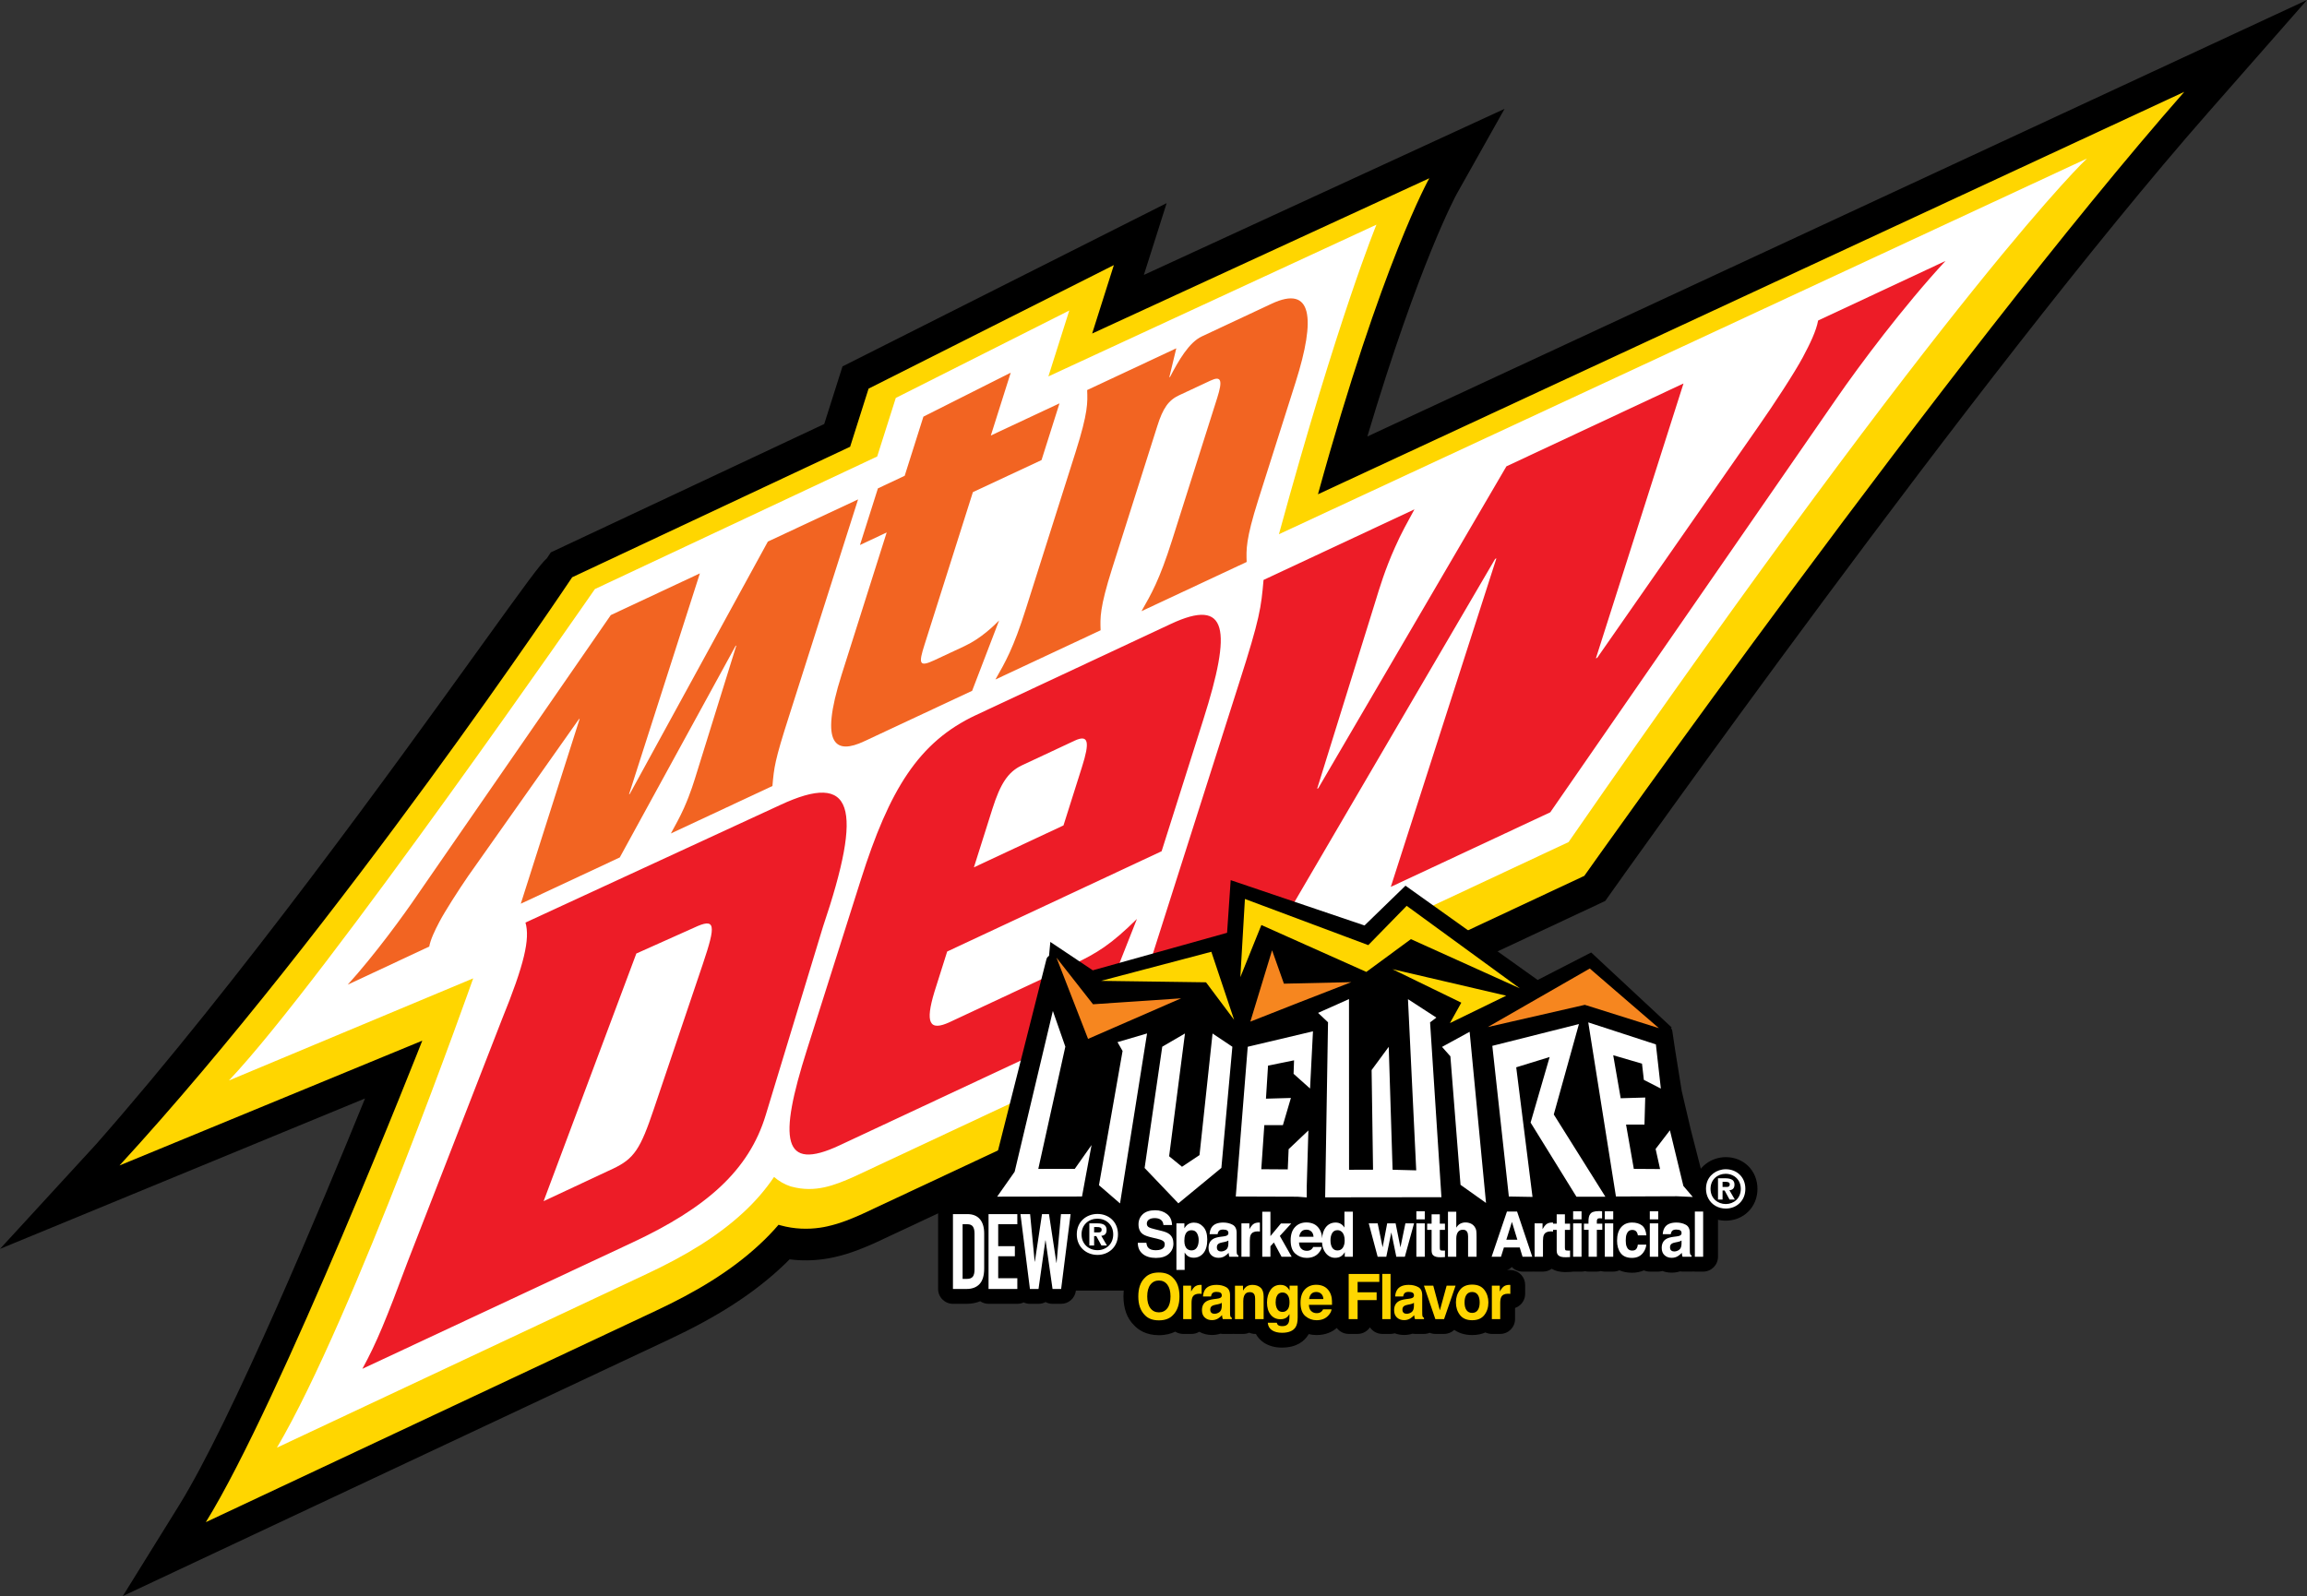 <?xml version="1.0" encoding="UTF-8"?>
<svg id="svg5" xmlns="http://www.w3.org/2000/svg" width="1991" height="1377.837" version="1.1" xmlns:svg="http://www.w3.org/2000/svg" viewBox="0 0 1991 1377.837">
  <rect x="0" y="0" width="1991" height="1377.837" fill="#333333" stroke="none"/>
  <defs>
    <style>
      .cls-1 {
        fill: #000;
      }

      .cls-1, .cls-2, .cls-3, .cls-4, .cls-5, .cls-6, .cls-7 {
        stroke-width: 0px;
      }

      .cls-2 {
        fill: #ffd600;
      }

      .cls-3 {
        fill: none;
      }

      .cls-4 {
        fill: #f6861f;
      }

      .cls-5 {
        fill: #f26422;
      }

      .cls-6 {
        fill: #fff;
      }

      .cls-7 {
        fill: #ed1c27;
      }
    </style>
  </defs>
  <rect class="cls-3" y="0" width="1991" height="1377.837"/>
  <g>
    <path id="path28846" class="cls-1" d="M1180.062,376.795c44.811-150.451,76.889-208.933,77.209-209.506l41.192-73.322-311.27,143.363,19.654-61.975-279.748,140.953-15.773,49.729-235.962,110.816-3.441,5.158c-5.422,4.626-17.301,20.965-58.849,78.646-72.12,100.098-206.357,286.418-329.992,426.976L0,1078.125l315.049-129.881c-37.156,91.39-115.064,278.019-160.59,351.398l-48.498,78.194,471.42-221.494c40.975-19.219,71.553-38.799,96.228-61.631,2.662-2.456,5.29-4.987,7.843-7.569,9.945,1.271,20.124,1.168,30.24-.321,2.685-.395,5.399-.893,8.038-1.477,14.359-3.166,25.832-8.181,35.038-12.206l1.563-.739,622.535-291.587,6.515-3.057,4.174-5.897c3.155-4.454,317.402-448.365,516.007-674.56L1991,0l-810.938,376.795Z"/>
    <path id="path28850" class="cls-2" d="M1137.43,426.686c55.397-201.016,96.097-272.803,96.097-272.803l-290.963,134.037,18.721-59.066-211.693,106.659-15.904,50.152-239.884,112.665s-200.792,300.96-390.655,507.769l261.284-107.719s-122.598,312.118-186.812,415.651l388.182-182.392c34.5-16.174,64.482-34.002,89.312-56.977,5.954-5.485,11.559-11.25,16.798-17.359.945.269,1.471.441,1.626.469,12.063,3.349,23.817,3.572,34.196,2.05,2.095-.303,4.134-.681,6.103-1.122,11.817-2.599,21.567-6.87,30.143-10.62l.292-.155,623.028-291.828s316.211-447.231,517.788-676.815l-747.658,347.402Z"/>
    <path id="path28854" class="cls-6" d="M1353.711,726.932l-616.782,288.92c-16.591,7.34-33.246,14.05-53.69,8.559-.315-.074-.681-.189-1.036-.275-5.387-1.746-10.145-4.655-14.181-8.113-7.546,11.158-16.5,21.481-26.725,30.881-22.219,20.525-49.86,37.219-83.066,52.797l-319.24,150.01c65.982-111.749,169.384-405.129,169.384-405.129l-210.817,88.167c82.162-86.662,315.851-424.233,315.851-424.233l243.628-114.446,16.048-50.553,149.724-75.463-18.023,56.879,283.12-130.986s-32.805,79.219-84.165,267.227l697.357-324.33c-0,0-110.633,103.528-447.386,590.085"/>
    <path class="cls-5" d="M796.93,359.67l75.354-37.958-17.158,54.24,59.244-27.756-15.498,48.956-59.238,27.687-41.799,131.862c-5.05,15.979-4.843,19.5,8.427,13.294l26.152-12.223c14.479-6.756,25.551-17.857,29.845-22.139l-23.278,60.709-93.326,43.666c-23.628,11.05-39.034,4.672-19.328-57.509l38.902-122.844-23.061,10.849,15.498-48.904,23.101-10.866,16.162-51.063ZM1015.173,300.668l-6.034,25.036.63-.309c7.494-14.37,16.443-29.88,27.481-34.998l60.183-28.202c34.998-16.385,38.381,11.943,20.702,67.774l-32.233,101.553c-10.895,34.551-10.357,42.893-10.002,53.599l-90.766,42.481c8.467-14.851,15.441-26.725,26.399-61.265l38.942-122.833c4.895-15.412,3.412-19.259-5.765-14.954l-27.057,12.641c-9.166,4.271-13.987,11.061-18.847,26.49l-38.942,122.822c-10.958,34.58-10.368,42.87-10.019,53.587l-90.789,42.503c8.445-14.834,15.452-26.691,26.381-61.253l42.813-135.068c10.946-34.574,10.368-42.893,9.99-53.553l76.935-36.051ZM404.181,756.053c-8.708,12.698-20.267,30.727-25.007,39.79-4.076,7.723-7.66,15.332-8.731,21.286l-70.345,32.902c23.433-25.906,48.068-59.627,61.042-78.807l165.983-240.233,76.889-36.011-61.15,190.71.653-.315,119.163-217.848,77.862-36.418-59.656,187.31c-12.321,38.393-12.87,44.084-14.256,60.12l-87.652,40.969c4.26-7.884,7.483-13.454,11.313-21.979,5.857-13.179,8.771-23.164,11.565-32.17l33.607-108.108-.613.286-99.973,182.661-85.431,39.944,50.805-159.611-.624.269-95.444,135.251Z"/>
    <path class="cls-7" d="M469.158,1036.933l59.553-27.887c18.744-8.742,23.971-17.261,35.542-51.572l42.286-125.192c11.559-34.328,11.198-40.259-7.574-31.431l-49.786,22.294-80.02,213.788ZM433.187,879.984c19.374-47.553,24.355-69.532,20.307-83.57l219.599-101.369c63.727-29.799,72.194,1.202,37.122,105.102l-49.368,162.417c-14.548,48.068-51.452,80.318-115.19,110.117l-232.928,108.972c12.343-22.551,20.542-42.715,39.011-92.266l81.446-209.403ZM917.816,712.55l15.996-50.57c6.756-21.309,5.788-28.248-6.406-22.574l-45.44,21.269c-12.183,5.725-18.681,16.139-25.465,37.471l-15.996,50.599,77.312-36.194ZM817.443,821.419l-11.004,34.815c-8.055,26.639-4.54,34.391,13.259,26.084l106.379-49.752c21.074-9.91,33.034-17.496,55.127-39.275l-36.463,92.398-220.229,103.07c-49.648,23.261-52.7-4.947-28.139-82.408l46.597-147.005c24.532-77.41,49.626-118.757,99.268-142.007l168.165-78.686c49.683-23.267,52.717,4.924,28.145,82.408l-36.034,113.782-185.071,86.576ZM1517.566,368.109c13.345-19.053,31.076-46.173,38.29-59.639,6.235-11.662,11.685-22.969,13.219-31.775l109.906-51.4c-36.183,39.103-74.112,89.856-94.001,118.659l-247.057,357.283-137.627,64.374,91.139-283.612-1.105.515-193.985,331.744-115.745,54.148,88.654-278.391c18.298-57.04,19.093-65.473,21.223-89.381l130.218-60.927c-6.326,11.719-11.141,20.038-16.775,32.782-8.742,19.506-13.099,34.345-17.221,47.69l-49.975,160.733.968-.464,162.382-277.876,152.833-71.53-75.612,237.307,1.168-.521,139.104-199.722Z"/>
    <g>
      <path id="path28882" class="cls-1" d="M890.936,1000.737h525.786v80.782h-525.786v-80.782Z"/>
      <path id="path28886" class="cls-1" d="M906.461,813.135l36.652,24.509,115.888-32.393,3.109-45.44,115.493,39.12,35.364-34.339,114.074,81.389,46.173-23.736,69.446,64.683-88.287,112.241-315.507,8.593-149.884-5.817,17.479-188.81Z"/>
      <path id="path28898" class="cls-1" d="M1471.999,1018.152l-2.502-2.863-10.214-39.727-7.832-33.389c-.029-.109-.046-.223-.069-.332l-5.765-35.834-2.37-15.996c-.263-1.758-1.466-3.229-3.143-3.819l-4.305-1.523c-.515-.183-1.053-.275-1.603-.275l-169.35-.115c-3.641,0-5.954-3.905-4.208-7.099l7.666-14.009c1.746-3.195-.561-7.093-4.202-7.099l-60.755-.08c-2.714,0-4.884,2.239-4.798,4.952l.332,10.162c.04,1.105-.309,2.181-.968,3.052l-12.498,16.5-4.122,5.445-.223-13.7-.126-7.958-.218-13.769c-.04-2.616-2.176-4.718-4.792-4.718l-37.952-.052-25.923-.034c-3.876-.006-6.155,4.351-3.945,7.529l9.217,13.259c2.21,3.177-.057,7.529-3.933,7.534l-31.145.046-146.014-.263c-2.01,0-3.802-1.26-4.494-3.143l-6.75-18.349-12.779-34.74c-1.626-4.426-7.992-4.093-9.149.481l-11.256,44.461-33.286,131.472c-.149.59-.412,1.145-.761,1.637l-10.443,14.473c-.137.183-.281.361-.447.532l-20.908,21.555c-2.966,3.052-.773,8.17,3.481,8.135l23.336-.172,74.782-.561,19.626-.149.092-.538,4.197,3.721,19.7,17.485c2.857,2.542,7.391.882,7.935-2.908l3.532-24.647c.573-4.002,5.519-5.542,8.267-2.582l10.448,11.25,6.979,7.529c1.735,1.872,4.649,2.05,6.607.401l9.24-7.792,11.467-9.67c3.286-2.765,8.273-.149,7.866,4.128-.269,2.811,1.935,5.25,4.763,5.256l447.06,1.076c4.317.011,6.447-5.233,3.355-8.233l-26.702-25.935ZM941.907,957.254c-.132.687-.412,1.334-.824,1.906l-12.246,16.964-6.859,9.498h-2.135l16.861-82.07.601-2.926,10.288,16.746,1.489,2.422-7.174,37.46Z"/>
      <path class="cls-2" d="M1213.994,781.968l-33.131,33.921-106.465-39.847-3.95,67.511,18.16-45.011,90.578,40.483,38.479-28.288,93.99,42.452-97.66-71.221ZM1218.66,808.607l.286-.229.584-.132-.87.361ZM1045.417,821.643l-95.152,25.093,90.549,1.26,24.269,32.399-19.666-58.751ZM1218.66,808.606l.286-.229.584-.132-.87.361ZM1201.747,836.673l98.146,22.866-48.555,23.651,9.813-17.622-59.404-28.895Z"/>
      <path class="cls-4" d="M911.744,826.698l31.563,40.248,76.064-5.13-80.347,35.021-27.28-70.139ZM1079.076,881.932l18.761-61.597,10.219,28.832,58.145-1.317-45.635,17.754-41.49,16.328ZM1431.692,887.573l-63.944-20.13-83.753,19.179,88.007-50.524,59.69,51.475Z"/>
      <path class="cls-1" d="M1489.408,1053.775c-10.287,0-19.58-5.44-24.249-14.191-2.184-4.108-3.291-8.578-3.291-13.293,0-1.995.194-3.965.572-5.853,1.26-6.348,4.654-11.803,9.818-15.763,4.838-3.715,10.93-5.761,17.151-5.761,15.579,0,27.326,11.767,27.326,27.377,0,7.659-2.837,14.666-7.991,19.728-5.082,5.001-11.951,7.756-19.335,7.756Z"/>
      <g>
        <rect class="cls-1" x="822.42" y="1048.093" width="250.329" height="66.043"/>
        <rect class="cls-1" x="993.685" y="1056.072" width="306.329" height="76.461"/>
        <path class="cls-1" d="M1015.274,1109.09c-6.343,0-11.611-4.61-12.63-10.666-1.595.213-3.253.319-4.973.319-7.907,0-14.526-2.164-19.68-6.425-5.78-4.786-8.833-11.511-8.833-19.443,0-2.602.776-5.03,2.114-7.05-1.001-2.702-1.52-5.693-1.52-8.877,0-7.025,2.652-13.256,7.663-18.016,4.936-4.642,11.511-6.975,19.587-6.975,6.863,0,12.918,2.014,18.004,5.987,1.658,1.289,3.447,3.034,5.011,5.317h2.133c.732,0,1.451.063,2.152.181,1.939-.544,3.966-.819,6.049-.819,4.304,0,8.314,1.076,11.861,3.159,3.316-1.87,7.707-3.209,13.506-3.209,3.716,0,7.219.601,10.472,1.783,1.589-.707,3.347-1.101,5.198-1.101h5.474c1.27-5.736,6.387-10.022,12.505-10.022h7.044c6.168,0,11.317,4.354,12.536,10.159h5.411c1.351,0,2.665.213,3.904.607,2.846-1.001,5.924-1.514,9.177-1.514,4.248,0,8.245.857,11.873,2.559.475.225.945.463,1.401.713,2.183-1.282,4.567-2.196,7.094-2.709,1.32-5.668,6.406-9.897,12.48-9.897h7.269c6.168,0,11.317,4.36,12.536,10.159.388-.031.776-.05,1.164-.05h7.701c1.433,0,2.815.238,4.11.676,1.295-.438,2.677-.676,4.11-.676h7.269c1.47,0,2.896.25,4.223.713.338-.119.682-.219,1.032-.313.963-6.118,6.262-10.804,12.655-10.804h7.263c2.915,0,5.605.976,7.757,2.615h5.017c2.064-1.414,4.56-2.246,7.25-2.246h7.157c5.993,0,11.023,4.11,12.424,9.665,1.858.344,3.641.901,5.342,1.67,3.409,1.52,6.412,4.004,8.614,7.163.438.638.832,1.276,1.195,1.927l4.016-11.861c1.764-5.198,6.644-8.695,12.136-8.695h8.758c5.505,0,10.391,3.516,12.142,8.733l.557,1.652c.782-.15,1.589-.225,2.415-.225,0,0,7.138,0,7.275.006,1.958-4.579,6.5-7.788,11.792-7.788h6.425c2.152-1.639,4.842-2.615,7.757-2.615h7.269c2.027,0,3.941.469,5.649,1.307,2.515-.907,5.586-1.47,9.34-1.47.776,0,1.451.025,2.083.069,0,0,1.626.131,1.777.15.4-.038.807-.056,1.22-.056h7.269c6.093,0,11.191,4.254,12.493,9.953,1.226-.163,2.496-.244,3.791-.244.957,0,1.895.038,2.815.119,1.345-5.636,6.412-9.828,12.461-9.828h7.269c6.062,0,11.141,4.21,12.468,9.865,1.032-.1,2.114-.15,3.247-.15,1.182,0,2.346.063,3.484.181,1.401-5.549,6.431-9.659,12.418-9.659h7.157c7.075,0,12.812,5.736,12.812,12.812v39.017c0,7.075-5.736,12.812-12.812,12.812h-7.157c-.488,0-.963-.025-1.439-.081-.45.05-.913.075-1.376.075h-7.801c-.744,0-1.483-.063-2.196-.188-2.271.726-4.661,1.095-7.157,1.095-2.846,0-5.549-.482-8.032-1.42-1.151.338-2.358.519-3.616.519h-7.269c-1.808,0-3.522-.375-5.08-1.045-3.115,1.326-6.587,2.021-10.297,2.021-4.379,0-7.976-.832-10.922-2.102-1.601.726-3.384,1.126-5.261,1.126h-7.269c-1.189,0-2.34-.163-3.434-.463-1.095.3-2.246.463-3.434.463h-7.113c-1.051,0-2.071-.125-3.04-.363-.976.238-1.996.363-3.047.363h-7.325c-.682.138-1.376.225-2.096.25l-4.717.163c-4.567,0-8.464-.957-11.648-2.846-2.108,1.533-4.704,2.433-7.513,2.433h-7.219c-.338,0-.676-.013-1.007-.038-.325.025-.663.038-.995.038h-8.389c-3.61,0-6.944-1.508-9.309-4.01-2.365,2.502-5.705,4.01-9.309,4.01h-8.095c-2.315,0-4.554-.626-6.493-1.77-1.908,1.126-4.129,1.77-6.5,1.77h-7.313c-1.808,0-3.534-.375-5.092-1.051-1.564.676-3.291,1.051-5.098,1.051h-7.169c-.682.138-1.376.225-2.096.25l-4.717.163c-3.122,0-5.93-.45-8.414-1.339-1.476.601-3.097.926-4.786.926h-7.263c-1.764,0-3.447-.357-4.973-1.001-1.545.644-3.228,1.001-4.973,1.001h-7.357c-1.508,0-2.965-.263-4.323-.751-1.364.488-2.821.751-4.329.751h-7.444c-4.398,0-8.376-2.24-10.697-5.762-2.296,3.472-6.231,5.762-10.704,5.762h-6.969c-.494,0-.976-.025-1.458-.081-2.152.651-4.46.976-6.919.976-4.079,0-7.945-1.051-11.367-3.047-3.353,1.808-7.682,3.128-13.15,3.128-3.184,0-6.274-.525-9.183-1.545-1.201.369-2.471.563-3.766.563h-8.727c-1.677,0-3.297-.325-4.798-.932-1.489.601-3.109.932-4.811.932h-7.044c-1.921,0-3.747-.425-5.38-1.182-1.633.757-3.459,1.182-5.38,1.182h-7.219c-.438,0-.87-.025-1.295-.063-.425.038-.857.063-1.295.063h-7.801c-.744,0-1.483-.063-2.196-.188-2.271.726-4.661,1.095-7.157,1.095-3.885,0-7.507-.901-10.685-2.634-1.852.951-3.828,1.639-5.899,2.064-.87,6.231-6.218,11.023-12.687,11.023h-7.1Z"/>
        <path class="cls-1" d="M1106.37,1163.346c-6.024,0-11.273-1.439-15.602-4.273-2.971-1.933-5.324-4.504-6.938-7.538h-.626c-1.82,0-3.547-.382-5.117-1.063-1.57.682-3.297,1.063-5.117,1.063h-7.163c-.457,0-.913-.025-1.357-.069-.444.044-.901.069-1.357.069h-7.795c-.751,0-1.483-.063-2.202-.188-2.277.732-4.661,1.095-7.15,1.095-3.997,0-7.713-.951-10.947-2.778-1.946,1.189-4.229,1.87-6.669,1.87h-7.219c-2.515,0-4.861-.726-6.837-1.977-3.566,1.758-8.214,3.065-14.107,3.065-11.21,0-17.91-4.723-21.563-8.683-5.855-5.787-9.027-14.263-9.027-24.779,0-10.578,3.134-19.024,9.321-25.092,3.716-3.885,10.359-8.364,21.269-8.364,10.916,0,17.572,4.485,21.282,8.37.951.938,1.833,1.933,2.64,2.984h3.872c.676,0,1.339.05,1.989.156,1.933-.557,3.985-.845,6.131-.845.282,0,.907.025,1.189.038.282.019.557.05.838.088,1.339.1,2.621.407,3.803.888,2.333-.638,5.017-1.013,8.095-1.013,3.766,0,7.319.619,10.616,1.839,1.583-.707,3.341-1.095,5.186-1.095h6.944c.613,0,1.22.044,1.808.125,2.014-.569,4.154-.863,6.375-.863,4.479,0,8.608,1.095,12.149,3.184,3.509-2.089,7.594-3.19,12.042-3.19,2.133,0,4.173.269,6.087.801.563-.075,1.132-.113,1.714-.113h6.994c1.989,0,3.866.45,5.549,1.257,3.203-1.339,6.731-2.027,10.497-2.027,4.235,0,8.226.857,11.861,2.552,1.17.551,2.271,1.189,3.316,1.902v-.982c0-7.075,5.736-12.812,12.812-12.812h26.43c.332,0,.663.013.995.038.507-.063,1.032-.094,1.558-.094h7.157c5.98,0,11.004,4.097,12.418,9.634,1.057-.1,2.177-.156,3.347-.156,3.184,0,6.224.444,9.077,1.32,1.264-.413,2.602-.632,3.966-.632h8.051c2.058,0,4.022.488,5.768,1.37,1.745-.882,3.71-1.37,5.768-1.37h7.701c1.495,0,2.959.263,4.329.757,2.796-1.032,6.099-1.677,9.997-1.677,4.548,0,8.289.882,11.354,2.227,1.702-.838,3.61-1.307,5.636-1.307h6.85c.676,0,1.339.05,1.989.156,1.933-.557,3.985-.845,6.131-.845.282,0,.907.025,1.189.038.282.019.563.05.838.088,6.675.513,11.742,6.056,11.742,12.749v7.72c0,3.641-1.551,7.113-4.26,9.54-1.307,1.17-2.821,2.046-4.448,2.596v9.621c0,7.075-5.736,12.812-12.812,12.812h-7.219c-1.989,0-3.879-.457-5.561-1.264-3.078,1.351-6.844,2.246-11.429,2.246-6.806,0-11.805-1.958-15.427-4.479-2.327,2.202-5.449,3.503-8.802,3.503h-7.551c-1.72,0-3.378-.344-4.898-.976-1.508.626-3.159.97-4.892.97h-7.795c-.751,0-1.483-.063-2.202-.188-2.277.732-4.661,1.095-7.15,1.095-2.859,0-5.574-.488-8.07-1.433-1.151.344-2.371.525-3.635.525h-7.157c-4.435,0-8.339-2.252-10.641-5.674-2.302,3.422-6.206,5.674-10.641,5.674h-7.701c-4.191,0-7.92-2.014-10.253-5.13-3.647,3.14-9.283,6.112-17.478,6.112-2.321,0-4.585-.275-6.769-.826-.15.269-.307.532-.475.794-3.134,4.961-9.59,10.86-22.608,10.86Z"/>
        <path class="cls-1" d="M822.42,1125.543c-7.075,0-12.812-5.736-12.812-12.812v-64.64c0-7.075,5.736-12.812,12.812-12.812h12.339c4.517,0,8.261.838,11.342,2.114,2.021-1.332,4.442-2.108,7.041-2.108h24.835c.457,0,.91.025,1.354.069.444-.044.895-.069,1.345-.069h8.336c1.82,0,3.556.382,5.133,1.07,1.58-.688,3.316-1.07,5.133-1.07h6.018c1.83,0,3.581.388,5.167,1.088,1.586-.701,3.337-1.088,5.17-1.088h8.333c3.187,0,6.243,1.189,8.583,3.303,4.304-2.208,9.265-3.441,14.632-3.441,17.372,0,30.478,13.087,30.478,30.434,0,17.416-13.106,30.553-30.478,30.553-5.887,0-11.285-1.483-15.858-4.123l-2.824,22.32c-.81,6.406-6.259,11.204-12.712,11.204h-7.41c-2.177,0-4.245-.544-6.056-1.52-1.808.976-3.875,1.52-6.052,1.52h-7.41c-1.936,0-3.782-.432-5.439-1.207-1.652.776-3.497,1.207-5.442,1.207h-24.835c-2.677,0-5.164-.819-7.219-2.227-3.206,1.339-7.135,2.233-11.901,2.233h-11.601Z"/>
        <path class="cls-6" d="M1002.967,1062.712l-6.506-1.615c-2.506-.615-4.147-1.154-4.923-1.609-1.205-.686-1.801-1.731-1.801-3.122,0-1.519.603-2.705,1.827-3.551,1.218-.846,2.853-1.269,4.897-1.269,1.846,0,3.378.327,4.615.974,1.853.994,2.853,2.66,2.994,5.006h7.442c-.135-4.147-1.603-7.308-4.391-9.487-2.795-2.179-6.167-3.269-10.122-3.269-4.737,0-8.32,1.154-10.763,3.462-2.449,2.32-3.673,5.218-3.673,8.718,0,3.82,1.256,6.641,3.75,8.436,1.474,1.077,4.186,2.077,8.128,2.994l4.013.923c2.346.532,4.064,1.141,5.147,1.833,1.083.705,1.622,1.699,1.622,2.987,0,2.205-1.103,3.712-3.314,4.526-1.167.429-2.679.635-4.545.635-3.109,0-5.314-.801-6.596-2.404-.705-.885-1.173-2.218-1.41-4h-7.391c0,4.058,1.391,7.25,4.192,9.57,2.795,2.314,6.628,3.481,11.513,3.481,4.776,0,8.474-1.173,11.09-3.538,2.622-2.353,3.929-5.314,3.929-8.872,0-3.481-1.103-6.135-3.314-7.974-1.423-1.179-3.564-2.128-6.41-2.833M1032.905,1076.981c-1.064,1.628-2.596,2.436-4.609,2.436-1.391,0-2.596-.397-3.609-1.192-1.712-1.359-2.564-3.712-2.564-7.07,0-2.115.256-3.859.763-5.237.981-2.59,2.788-3.891,5.41-3.891,2.186,0,3.763.853,4.737,2.57.968,1.712,1.462,3.673,1.462,5.904,0,2.699-.526,4.859-1.59,6.481M1030.348,1055.437c-2.212,0-4.122.647-5.724,1.929-.872.724-1.699,1.718-2.474,2.968v-4.263h-6.872v40.205h7.096v-15.032c.756,1.218,1.532,2.147,2.327,2.776,1.455,1.147,3.276,1.724,5.468,1.724,3.442,0,6.256-1.333,8.442-3.994,2.186-2.667,3.276-6.545,3.276-11.628,0-4.814-1.115-8.468-3.353-10.955-2.237-2.487-4.961-3.731-8.186-3.731M1060.121,1073.696c-.051,2.526-.737,4.269-2.058,5.218-1.314.949-2.763,1.429-4.327,1.429-.987,0-1.827-.282-2.519-.859-.686-.577-1.032-1.506-1.032-2.795,0-1.442.564-2.513,1.699-3.205.66-.397,1.756-.744,3.295-1.032l1.622-.314c.821-.16,1.462-.327,1.929-.519.462-.179.929-.423,1.391-.724v2.801ZM1067.313,1080.927c-.038-1.308-.051-2.423-.051-3.333v-13.237c0-3.474-1.167-5.84-3.513-7.096-2.34-1.25-5.019-1.878-8.032-1.878-4.628,0-7.897,1.269-9.795,3.814-1.192,1.622-1.872,3.699-2.019,6.224h6.917c.167-1.115.506-2,1.013-2.654.712-.878,1.929-1.327,3.647-1.327,1.532,0,2.686.231,3.474.679.795.449,1.192,1.269,1.192,2.449,0,.968-.513,1.686-1.545,2.147-.577.263-1.532.481-2.865.66l-2.455.314c-2.788.378-4.897.987-6.34,1.853-2.615,1.59-3.923,4.154-3.923,7.705,0,2.737.814,4.846,2.442,6.333,1.628,1.5,3.686,2.244,6.186,2.244,1.949,0,3.712-.468,5.256-1.404,1.301-.795,2.449-1.756,3.442-2.885.051.654.122,1.237.199,1.75.083.513.244,1.058.455,1.635h7.801v-1.109c-.474-.231-.827-.519-1.064-.872-.237-.353-.372-1.026-.423-2.013M1086.348,1055.381c-2.147,0-3.885.596-5.224,1.769-.827.712-1.788,2.026-2.891,3.949v-5.032h-6.846v28.852h7.218v-13.788c0-2.308.276-4.026.827-5.135.987-1.974,2.929-2.968,5.808-2.968.224,0,.513.013.859.026.353.019.75.058,1.212.109v-7.724c-.321-.019-.526-.032-.622-.045-.09-.006-.205-.013-.34-.013M1114.361,1056.203h-8.91l-9.038,10.885v-21.045h-7.045v38.878h7.045v-9.077l2.968-3.244,6.641,12.32h8.724l-10.211-17.968,9.827-10.75ZM1158.903,1077.085c-1.058,1.59-2.596,2.385-4.628,2.385-2.026,0-3.538-.801-4.538-2.397-1-1.596-1.494-3.724-1.494-6.391,0-2.468.487-4.538,1.468-6.205.981-1.673,2.519-2.5,4.615-2.5,1.372,0,2.577.455,3.622,1.372,1.692,1.519,2.538,4.038,2.538,7.57,0,2.526-.526,4.583-1.583,6.167M1121.256,1067.636c.263-1.878.897-3.365,1.91-4.468,1.013-1.096,2.442-1.647,4.276-1.647,1.699,0,3.109.519,4.25,1.558,1.147,1.032,1.782,2.558,1.91,4.558h-12.346ZM1160.288,1059.726c-.808-1.359-1.853-2.423-3.141-3.192-1.295-.769-2.769-1.154-4.429-1.154-3.603,0-6.487,1.417-8.641,4.237-1.801,2.372-2.801,5.513-3.096,9.359-.038-.788-.09-1.519-.173-2.09-.333-2.256-1.058-4.25-2.186-5.968-1.244-1.936-2.82-3.365-4.731-4.269-1.917-.897-4.064-1.353-6.449-1.353-4.019,0-7.288,1.34-9.801,4.006-2.519,2.667-3.776,6.5-3.776,11.493,0,5.333,1.397,9.186,4.179,11.551,2.795,2.365,6.013,3.551,9.654,3.551,4.417,0,7.859-1.404,10.314-4.205,1.583-1.769,2.462-3.5,2.654-5.218h-7.314c-.429.846-.917,1.513-1.474,1.987-1.019.878-2.346,1.327-3.981,1.327-1.538,0-2.853-.365-3.949-1.09-1.801-1.167-2.756-3.192-2.865-6.083h19.859c.218,3.635,1.244,6.699,3.186,9.115,2.192,2.724,4.885,4.09,8.083,4.09,1.949,0,3.577-.385,4.885-1.16s2.474-2.026,3.494-3.731v3.994h6.968v-38.961h-7.269l0,13.763ZM1208.619,1076.846l-4.173-20.775h-7.269l-3.942,20.699-4.276-20.699h-7.699l7.699,28.852h7.442l4.353-21.013,4.301,21.013h7.359l7.949-28.852h-7.468l-4.276,20.775ZM1222.357,1052.63h7.263v-6.961h-7.263v6.961ZM1222.357,1084.924h7.263v-28.852h-7.263v28.852ZM1242.591,1048.288h-7.083v8.045h-3.827v5.378h3.827v17.763c0,1.795.397,3.128,1.199,3.994,1.25,1.359,3.558,1.974,6.942,1.853l3.391-.135v-5.635c-.231.013-.468.032-.712.038s-.474.013-.686.013c-1.462,0-2.34-.141-2.615-.436-.288-.288-.436-1.026-.436-2.212v-15.243h4.449v-5.378h-4.449v-8.045ZM1272.676,1059.06c-.878-1.269-2.013-2.212-3.391-2.827-1.378-.622-2.904-.936-4.596-.936-1.5,0-2.929.333-4.295 1-1.359.66-2.551,1.827-3.59,3.506v-13.763h-7.16v38.884h7.16v-15.641c0-2.474.487-4.372,1.462-5.705.974-1.34,2.397-2,4.276-2,1.814,0,3.051.667,3.699,2.006.5.962.75,2.212.75,3.763v17.577h7.314v-16.961c0-2.57-.077-4.429-.25-5.57-.167-1.141-.628-2.25-1.378-3.333M1300.015,1070.181l4.808-15.359,4.679,15.359h-9.487ZM1300.527,1045.905l-13.231,39.019h8.096l2.513-8.019h13.654l2.449,8.019h8.391l-13.115-39.019h-8.756ZM1350.556,1048.288h-7.09v8.045h-3.141v-.891c-.321-.019-.526-.032-.622-.045-.09-.006-.205-.013-.34-.013-2.147,0-3.885.596-5.224,1.769-.827.712-1.788,2.026-2.891,3.949v-5.032h-6.846v28.852h7.218v-13.788c0-2.308.276-4.026.827-5.135.987-1.974,2.929-2.968,5.808-2.968.224,0,.513.013.859.026.353.019.75.058,1.212.109v-1.455h3.141v17.763c0,1.795.397,3.128,1.205,3.994,1.244,1.359,3.558,1.974,6.942,1.853l3.391-.135v-5.635c-.237.013-.474.032-.718.038-.237.006-.468.013-.686.013-1.462,0-2.333-.141-2.615-.436-.282-.288-.429-1.026-.429-2.212v-15.243h4.449v-5.378h-4.449v-8.045ZM1364.92,1045.668h-7.269v6.961h7.269v-6.961ZM1357.651,1084.924h7.269v-28.852h-7.269v28.852ZM1378.118,1053.9c0-.564.186-1.077.538-1.545.365-.474,1.013-.692,1.968-.667.942.032,1.622.071,2.019.122v-6.141c-.635-.051-1.135-.09-1.506-.122-.372-.026-.776-.038-1.231-.038-3.974,0-6.481.865-7.519,2.59-.994,1.167-1.487,3.295-1.487,6.385v1.853h-3.917v5.32h4.019v23.269h7.115v-23.269h4.705v-5.32h-4.705v-2.436ZM1384.99,1052.63h7.269v-6.961h-7.269v6.961ZM1384.99,1084.924h7.269v-28.852h-7.269v28.852ZM1408.744,1061.758c1.699,0,2.949.583,3.75,1.75.558.865.904,1.833,1.038,2.91h7.346c-.41-4.109-1.705-6.974-3.897-8.602-2.192-1.622-5-2.436-8.442-2.436-4.045,0-7.211,1.378-9.519,4.135-2.295,2.756-3.449,6.603-3.449,11.551,0,4.385,1.045,7.955,3.128,10.711,2.077,2.75,5.327,4.122,9.737,4.122,4.417,0,7.744-1.647,9.993-4.942,1.41-2.051,2.199-4.224,2.365-6.513h-7.314c-.154,1.513-.583,2.75-1.288,3.705-.705.955-1.897,1.429-3.583,1.429-2.365,0-3.981-1.205-4.833-3.603-.474-1.282-.705-2.987-.705-5.096,0-2.212.231-3.994.705-5.333.885-2.519,2.545-3.788,4.968-3.788M1423.817,1052.63h7.269v-6.961h-7.269v6.961ZM1423.817,1084.924h7.269v-28.852h-7.269v28.852ZM1451.206,1073.696c-.051,2.526-.737,4.269-2.058,5.218-1.314.949-2.763,1.429-4.327,1.429-.987,0-1.827-.282-2.519-.859-.686-.577-1.032-1.506-1.032-2.795,0-1.442.564-2.513,1.699-3.205.66-.397,1.756-.744,3.295-1.032l1.622-.314c.821-.16,1.462-.327,1.929-.519.462-.179.929-.423,1.391-.724v2.801ZM1458.398,1080.927c-.038-1.308-.051-2.423-.051-3.333v-13.237c0-3.474-1.167-5.84-3.513-7.096-2.34-1.25-5.019-1.878-8.032-1.878-4.628,0-7.897,1.269-9.795,3.814-1.192,1.622-1.872,3.699-2.019,6.224h6.917c.167-1.115.506-2,1.013-2.654.712-.878,1.929-1.327,3.647-1.327,1.532,0,2.686.231,3.474.679.795.449,1.192,1.269,1.192,2.449,0,.968-.513,1.686-1.545,2.147-.577.263-1.532.481-2.865.66l-2.455.314c-2.788.378-4.897.987-6.34,1.853-2.615,1.59-3.923,4.154-3.923,7.705,0,2.737.814,4.846,2.442,6.333,1.628,1.5,3.686,2.244,6.186,2.244,1.949,0,3.712-.468,5.256-1.404,1.301-.795,2.449-1.756,3.442-2.885.051.654.122,1.237.199,1.75.083.513.244,1.058.455,1.635h7.801v-1.109c-.474-.231-.827-.519-1.064-.872-.237-.353-.372-1.026-.423-2.013M1462.701,1084.924h7.16v-39.019h-7.16v39.019Z"/>
        <path class="cls-2" d="M1007.474,1129.331c-1.801,2.378-4.237,3.577-7.308,3.577-3.064,0-5.513-1.199-7.34-3.577-1.827-2.385-2.744-5.769-2.744-10.167,0-4.391.917-7.782,2.744-10.16,1.827-2.385,4.276-3.577,7.34-3.577,3.07,0,5.506,1.199,7.308,3.59,1.801,2.391,2.705,5.769,2.705,10.147,0,4.397-.904,7.782-2.705,10.167M1000.167,1098.518c-5.295,0-9.346,1.526-12.141,4.551-3.756,3.59-5.635,8.955-5.635,16.096,0,7.006,1.878,12.372,5.635,16.096,2.795,3.032,6.846,4.551,12.141,4.551,5.301,0,9.346-1.519,12.147-4.551,3.737-3.724,5.609-9.09,5.609-16.096,0-7.141-1.872-12.506-5.609-16.096-2.801-3.026-6.846-4.551-12.147-4.551M1036.08,1109.186c-2.147,0-3.891.596-5.231,1.769-.821.712-1.782,2.026-2.891,3.949v-5.032h-6.846v28.852h7.218v-13.788c0-2.308.282-4.026.833-5.135.987-1.974,2.923-2.968,5.808-2.968.224,0,.506.013.853.026.359.019.756.058,1.212.109v-7.724c-.321-.019-.526-.032-.615-.045-.096-.006-.205-.013-.34-.013M1054.412,1127.5c-.051,2.526-.731,4.269-2.051,5.218-1.321.949-2.763,1.429-4.327,1.429-.987,0-1.827-.282-2.519-.859-.686-.577-1.032-1.506-1.032-2.795,0-1.442.564-2.513,1.692-3.205.667-.397,1.763-.744,3.295-1.032l1.628-.314c.814-.16,1.462-.327,1.923-.519.468-.179.936-.423,1.391-.724v2.801ZM1061.604,1134.731c-.032-1.308-.051-2.423-.051-3.333v-13.237c0-3.474-1.167-5.84-3.513-7.096-2.34-1.25-5.013-1.878-8.032-1.878-4.622,0-7.891,1.269-9.795,3.814-1.192,1.622-1.865,3.699-2.019,6.224h6.917c.167-1.115.506-2,1.019-2.654.712-.878,1.929-1.327,3.641-1.327,1.532,0,2.692.231,3.481.679.788.449,1.186,1.269,1.186,2.449,0,.968-.513,1.686-1.545,2.147-.571.263-1.532.481-2.865.66l-2.449.314c-2.788.378-4.904.987-6.34,1.853-2.615,1.59-3.923,4.154-3.923,7.705,0,2.737.814,4.846,2.442,6.333,1.628,1.5,3.686,2.244,6.186,2.244,1.949,0,3.705-.468,5.256-1.404,1.295-.795,2.449-1.756,3.436-2.885.051.654.122,1.237.205,1.75.083.513.237,1.058.455,1.635h7.795v-1.109c-.474-.231-.821-.519-1.064-.872-.231-.353-.372-1.026-.423-2.013M1080.935,1109.188c-2.256,0-4.122.583-5.583,1.744-.821.66-1.692,1.724-2.603,3.205v-4.205h-6.942v28.795h7.167v-15.615c0-1.782.231-3.244.699-4.397.897-2.167,2.558-3.256,4.968-3.256,1.962,0,3.288.744,3.994,2.224.378.814.571,1.981.571,3.5v17.545h7.346v-19.429c0-3.615-.904-6.205-2.692-7.769-1.795-1.558-4.109-2.34-6.923-2.34M1111.151,1130.533c-1.154,1.333-2.558,2-4.231,2-2.506,0-4.237-1.218-5.211-3.654-.532-1.308-.801-2.795-.801-4.474,0-1.942.25-3.57.756-4.897.949-2.481,2.679-3.731,5.179-3.731,1.84,0,3.308.718,4.397,2.141,1.096,1.436,1.641,3.513,1.641,6.25,0,2.917-.577,5.038-1.731,6.365M1112.927,1114.033c-1.071-2.032-2.468-3.423-4.211-4.186-1.026-.442-2.224-.66-3.59-.66-3.724,0-6.596,1.455-8.615,4.385-2.032,2.923-3.045,6.519-3.045,10.808,0,4.449,1.051,7.974,3.154,10.57,2.115,2.609,4.923,3.91,8.442,3.91,2.276,0,4.128-.571,5.558-1.724.788-.609,1.526-1.538,2.212-2.776v1.853c0,2.75-.282,4.711-.853,5.878-.872,1.814-2.596,2.731-5.186,2.731-1.827,0-3.122-.346-3.891-1.038-.455-.385-.782-1.026-.981-1.904h-7.795c.231,2.878,1.455,5.038,3.667,6.481,2.218,1.449,5.07,2.173,8.577,2.173,5.801,0,9.724-1.628,11.769-4.872,1.186-1.891,1.782-4.692,1.782-8.417v-27.372h-6.994v4.16ZM1129.78,1121.442c.263-1.878.897-3.365,1.91-4.468,1.013-1.096,2.442-1.647,4.276-1.647,1.699,0,3.109.519,4.25,1.558,1.147,1.032,1.782,2.558,1.91,4.558h-12.346ZM1149.331,1120.692c-.333-2.256-1.058-4.25-2.186-5.968-1.244-1.936-2.82-3.365-4.731-4.269-1.917-.897-4.064-1.353-6.449-1.353-4.019,0-7.288,1.34-9.801,4.006-2.519,2.667-3.776,6.5-3.776,11.493,0,5.333,1.397,9.186,4.179,11.551,2.795,2.365,6.013,3.551,9.654,3.551,4.417,0,7.859-1.404,10.314-4.205,1.583-1.769,2.462-3.5,2.654-5.218h-7.314c-.429.846-.917,1.513-1.474,1.987-1.019.878-2.346,1.327-3.981,1.327-1.538,0-2.853-.365-3.949-1.09-1.801-1.167-2.756-3.192-2.865-6.083h19.961c.038-2.494-.045-4.404-.237-5.731M1163.954,1138.726h7.699v-16.359h16.423v-6.776h-16.423v-8.974h18.731v-6.853h-26.429v38.961ZM1192.934,1138.725h7.16v-39.019h-7.16v39.019ZM1220.263,1127.5c-.051,2.526-.731,4.269-2.051,5.218-1.321.949-2.763,1.429-4.327,1.429-.987,0-1.827-.282-2.519-.859-.686-.577-1.032-1.506-1.032-2.795,0-1.442.564-2.513,1.692-3.205.667-.397,1.763-.744,3.295-1.032l1.628-.314c.814-.16,1.462-.327,1.923-.519.468-.179.936-.423,1.391-.724v2.801ZM1227.455,1134.731c-.032-1.308-.051-2.423-.051-3.333v-13.237c0-3.474-1.167-5.84-3.513-7.096-2.34-1.25-5.013-1.878-8.032-1.878-4.622,0-7.891,1.269-9.795,3.814-1.192,1.622-1.865,3.699-2.019,6.224h6.917c.167-1.115.506-2,1.019-2.654.712-.878,1.929-1.327,3.641-1.327,1.532,0,2.692.231,3.481.679.788.449,1.186,1.269,1.186,2.449,0,.968-.513,1.686-1.545,2.147-.571.263-1.532.481-2.865.66l-2.449.314c-2.788.378-4.904.987-6.34,1.853-2.615,1.59-3.923,4.154-3.923,7.705,0,2.737.814,4.846,2.442,6.333,1.628,1.5,3.686,2.244,6.186,2.244,1.949,0,3.705-.468,5.256-1.404,1.295-.795,2.449-1.756,3.436-2.885.051.654.122,1.237.205,1.75.083.513.237,1.058.455,1.635h7.795v-1.109c-.474-.231-.821-.519-1.064-.872-.231-.353-.372-1.026-.423-2.013M1242.655,1131.157l-5.705-21.282h-8.051l9.833,28.852h7.551l9.904-28.852h-7.699l-5.833,21.282ZM1275.313,1131.028c-1.122,1.57-2.731,2.353-4.827,2.353s-3.712-.782-4.84-2.353c-1.135-1.564-1.699-3.795-1.699-6.686s.564-5.115,1.699-6.673c1.128-1.558,2.744-2.34,4.84-2.34,2.096 0,3.705.782,4.827,2.34,1.122,1.558,1.686,3.782,1.686,6.673s-.564,5.122-1.686,6.686M1270.512,1108.951c-4.711,0-8.224,1.526-10.538,4.577-2.314,3.045-3.474,6.654-3.474,10.814,0,4.231,1.16,7.852,3.474,10.852,2.314,3.006,5.827,4.513,10.538,4.513,4.705,0,8.218-1.506,10.538-4.513,2.308-3,3.468-6.622,3.468-10.852,0-4.16-1.16-7.769-3.468-10.814-2.32-3.051-5.833-4.577-10.538-4.577M1302.813,1109.199c-.096-.006-.205-.013-.34-.013-2.147,0-3.891.596-5.231,1.769-.821.712-1.782,2.026-2.891,3.949v-5.032h-6.846v28.852h7.218v-13.788c0-2.308.282-4.026.833-5.135.987-1.974,2.923-2.968,5.808-2.968.224,0,.506.013.853.026.359.019.756.058,1.212.109v-7.724c-.321-.019-.526-.032-.615-.045"/>
        <path class="cls-6" d="M947.181,1047.957c-9.45,0-17.888,6.49-17.888,17.626,0,11.179,8.438,17.741,17.888,17.741,9.335,0,17.664-6.561,17.664-17.741,0-11.136-8.329-17.626-17.664-17.626ZM947.153,1079.241c-7.267,0-13.757-5.045-13.757-13.642,0-8.569,6.49-13.56,13.757-13.56,7.179,0,13.587,4.991,13.587,13.56,0,8.597-6.408,13.642-13.587,13.642ZM955.02,1061.795c0-4.274-2.966-5.697-7.765-5.697h-7.125v19.087h4.126v-8.099h1.871l4.427,8.099h4.761l-4.876-8.361c2.556-.191,4.58-1.428,4.58-5.029ZM947.742,1063.896h-3.486v-4.613h2.736c1.614,0,3.748.224,3.748,2.178,0,2.063-1.122,2.435-2.999,2.435ZM834.76,1048.093h-12.34v64.636h11.6c4.958,0,8.756-1.439,11.399-4.312,2.643-2.878,3.961-7.338,3.961-13.39v-30.228c0-5.324-1.236-9.445-3.715-12.345-2.479-2.906-6.118-4.361-10.906-4.361ZM841.047,1095.936c0,2.785-.487,4.826-1.467,6.123-.985,1.303-2.643,1.954-4.985,1.954h-3.842v-47.202h3.842c2.451,0,4.137.695,5.067,2.085.924,1.395,1.384,3.36,1.384,5.904v31.136ZM853.141,1048.096h24.838v8.712h-16.504v18.972h14.375v8.717h-14.375v18.972h16.504v9.259h-24.838v-64.631ZM915.634,1048.095h8.334l-8.181,64.631h-7.409l-6.013-41.938h-.159l-5.937,41.938h-7.409l-8.18-64.631h8.334l3.934,41.03h.158l6.173-41.03h6.019l6.403,42.031h.153l3.781-42.031Z"/>
      </g>
      <path class="cls-6" d="M927.557,1009.04l14.49-20.588-5.405,29.009-2.834,15.435-73.242.12,15.097-21.481,32.977-138.829,10.769,30.836-23.336,105.526,31.483-.029ZM1035.203,997.164l-15.103,10.059-11.113-9.069,13.677-105.99-19.609,11.422-15.223,104.69,29.13,30.526,37.116-30.589,9.487-104.587-17.101-11.439-11.261,104.976ZM1066.5,1032.898l53.198.177,8.055.63v-9.561l1.42-48.28-17.049,16.179-.756,17.445-22.843-.155,2.611-38.049h16.042l6.91-23.462-21.532.624,1.792-28.534,22.454-4.574-.412,11.639,14.221,12.71,2.513-49.385-56.301,13.328-10.322,129.268ZM1362.663,884.035l-74.753,18.813,14.267,130.052,20.416.361-14.055-111.887,28.849-8.891-16.437,56.61,39.555,63.984h24.967l-44.513-70.986,21.704-78.057ZM964.428,899.641l4.391,7.632-20.382,115.883,18.183,15.716,23.324-146.73-25.517,7.5ZM1244.502,903.74l7.219,8.135,8.748,110.942,21.996,15.641-14.135-147.743-23.828,13.025ZM1239.628,878.463l-24.515-15.916.939,19.328,6.189,128.449-20.399-.532-3.332-106.11-14.777,20.067,1.242,86.009-20.702.069-.046-127.436-.006-19.906-26.691,11.914,8.593,8.095-2.473,151.132,100.345-.12-9.796-150.932,5.427-4.111ZM1452.795,1023.785l-11.616-48.04-12.338,16.099,3.853,17.359-22.677-.155-6.698-38.233,15.893-.006.658-23.353-21.177.624-6.447-37.133,24.836,7.26,1.592,13.992,14.673,7.529-4.282-38.129-58.362-19.013,23.885,150.314,52.585-.218,13.735.618-8.113-9.515Z"/>
      <path class="cls-6" d="M1506.281,1026.29c0-10.693-7.959-16.926-16.874-16.926-4.012,0-7.786,1.295-10.794,3.602-2.913,2.234-5.11,5.414-5.93,9.526-.238,1.194-.365,2.461-.365,3.798,0,3.229.796,5.999,2.062,8.374,2.941,5.522,8.713,8.659,15.027,8.659,4.584,0,8.889-1.688,12.012-4.762,2.958-2.907,4.861-7.053,4.861-12.272ZM1489.382,1013.286c2.761,0,5.377.809,7.547,2.272,3.22,2.174,5.427,5.828,5.427,10.74,0,8.256-6.113,13.104-12.973,13.104-6.943,0-13.139-4.847-13.14-13.102.003-8.226,6.202-13.014,13.14-13.014ZM1482.675,1035.506h3.938v-.001h0v-7.775h1.788l4.23,7.776h4.549l-0-.001h.001l-4.659-8.026c2.442-.183,4.376-1.37,4.376-4.831,0-2.825-1.419-4.29-3.756-4.967-1.054-.306-2.237-.503-3.663-.503h-6.808v18.327h.005v.001ZM1486.613,1020.238h2.614c1.542,0,3.582.214,3.582,2.092,0,1.982-1.072,2.337-2.865,2.337h-3.331v-4.429Z"/>
    </g>
  </g>
</svg>